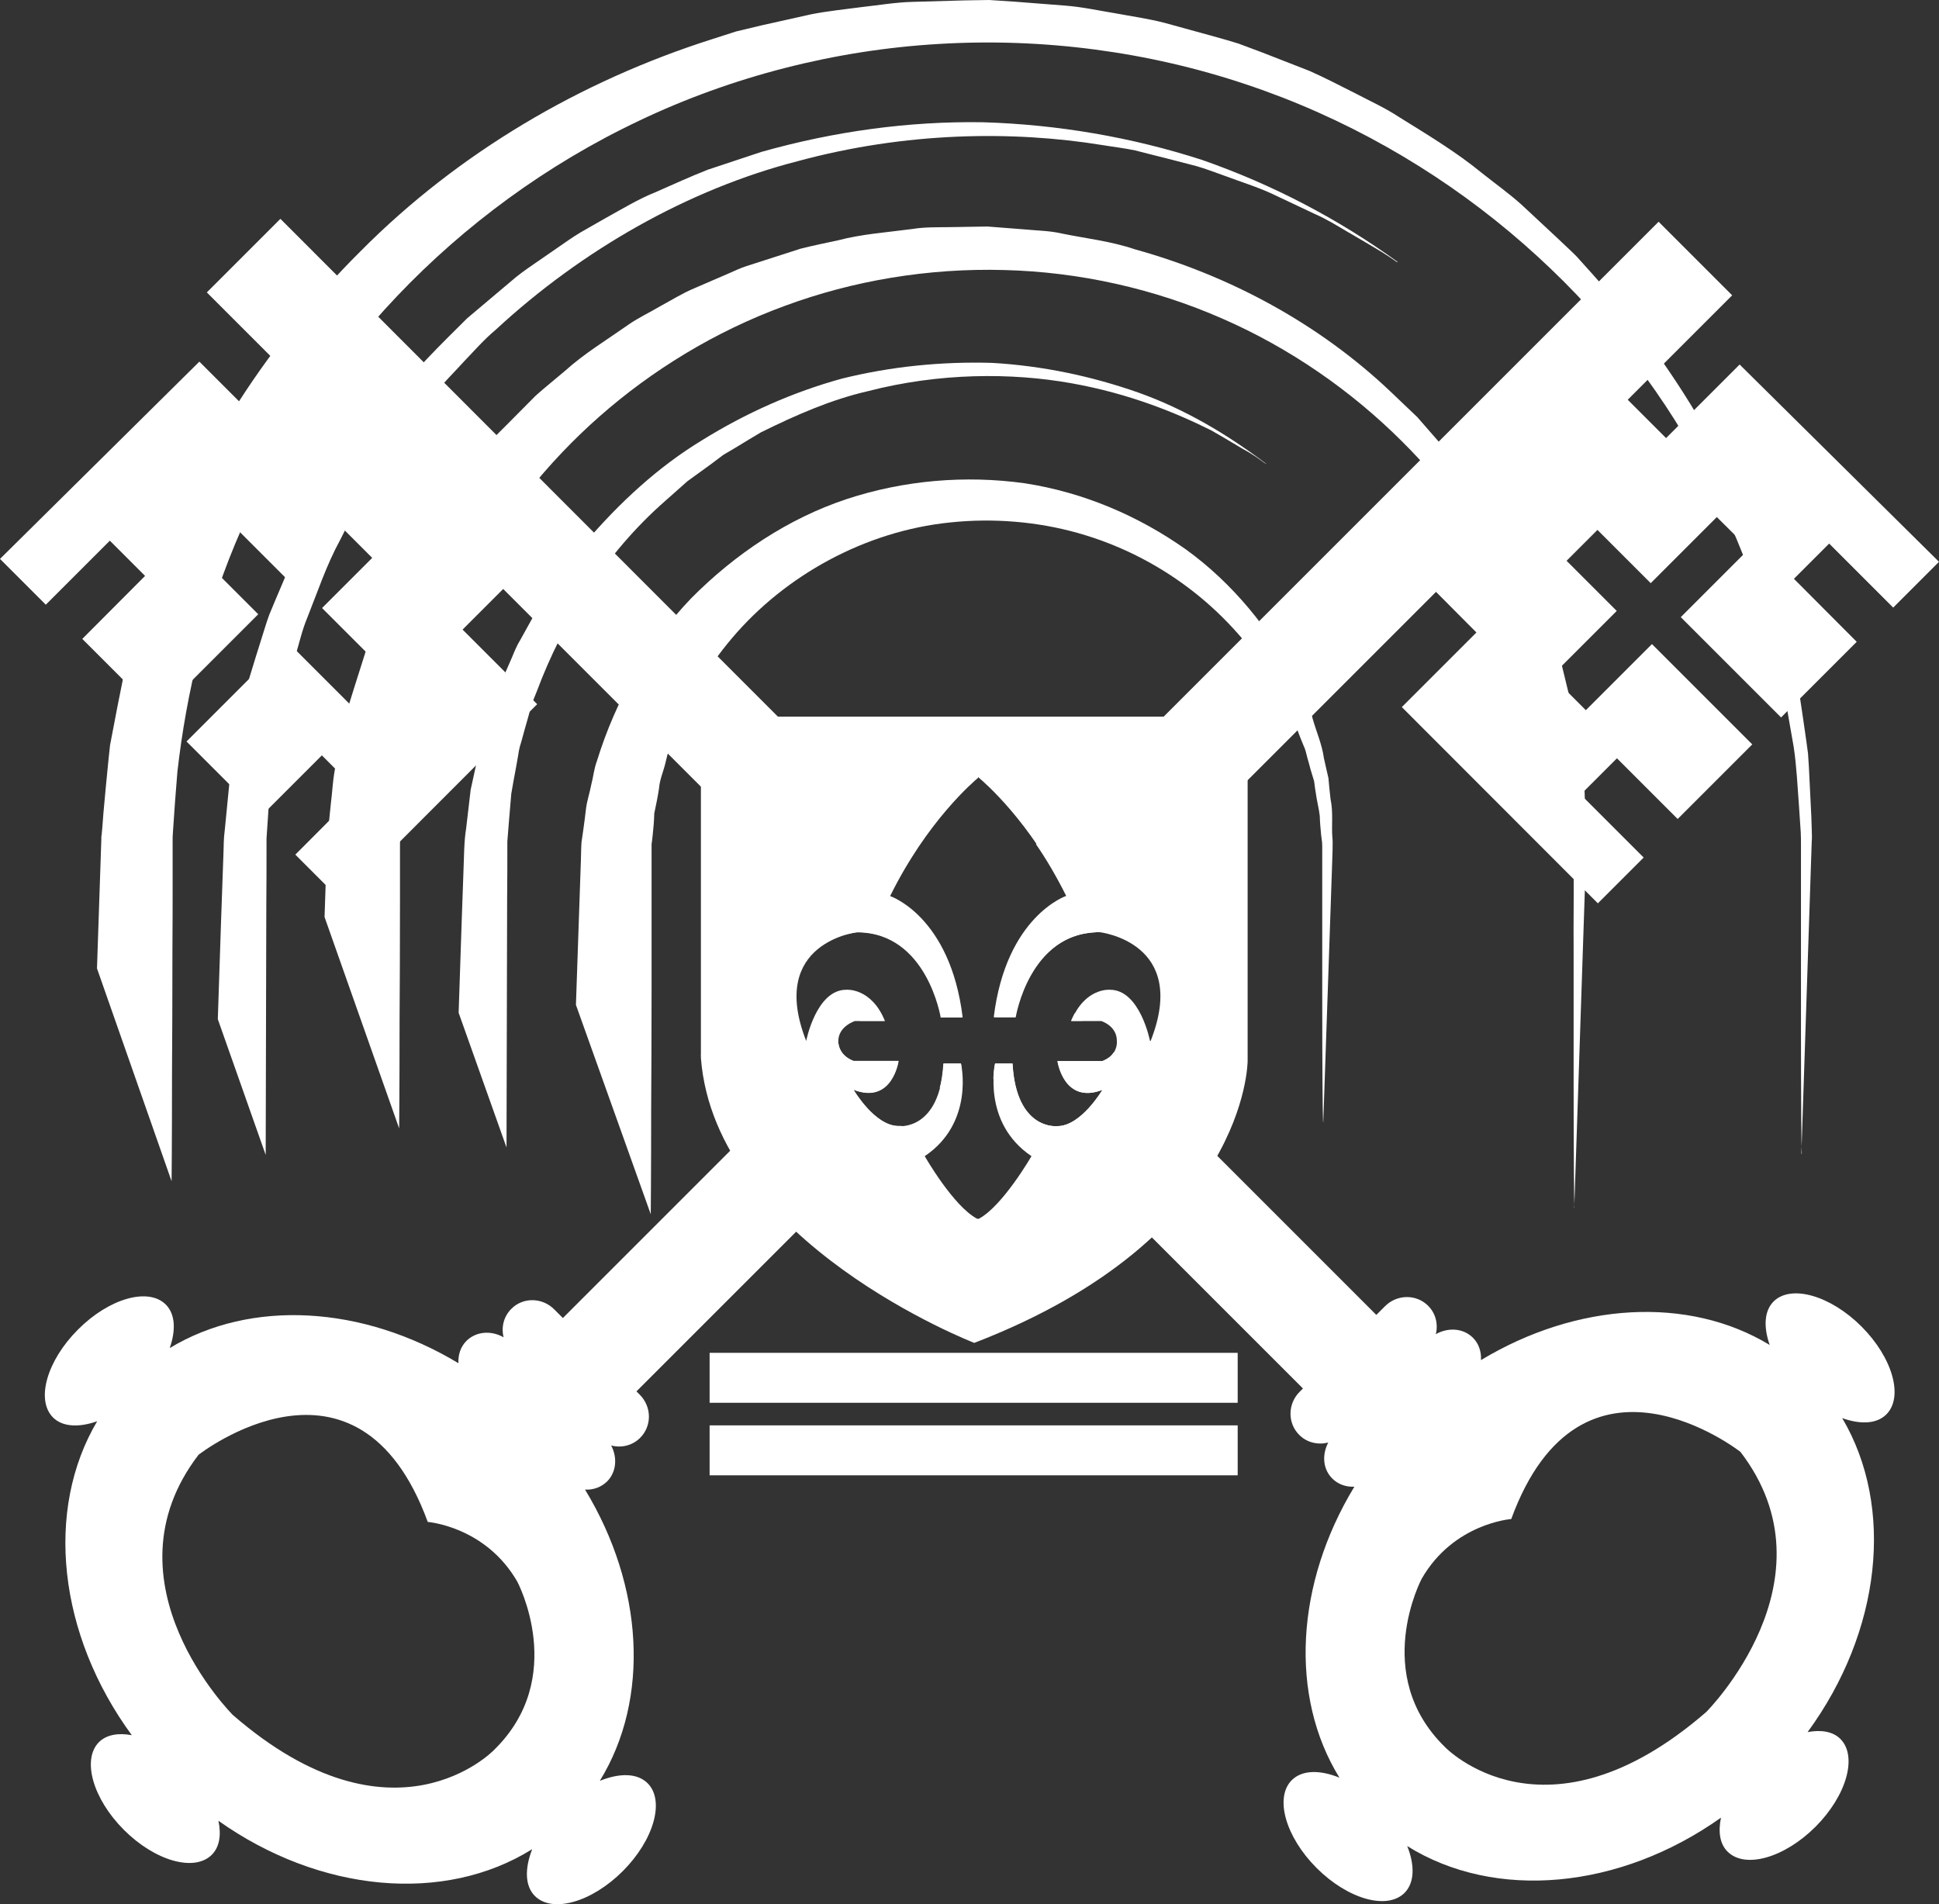 <?xml version="1.0" encoding="UTF-8"?> <svg xmlns="http://www.w3.org/2000/svg" id="Calque_2" viewBox="0 0 93.56 91.88"><rect x="0" y="0" width="93.56" height="91.88" fill="#333333" stroke="none"/><defs><style>.cls-1{fill:#fff;}</style></defs><g id="OBJECTS"><path class="cls-1" d="M86.94,55.67c-.02-.38-.04-2.61-.04-6.21,0-1.8,0-3.94,0-6.37,0-.61,0-1.23,0-1.87,0-.16,0-.32,0-.48,0-.16,0-.31-.01-.56-.03-.44-.06-.89-.09-1.35-.07-.9-.11-1.85-.25-2.78-.16-.92-.32-1.85-.49-2.8-.81-3.78-2.22-7.76-4.41-11.58-2.17-3.82-5.16-7.42-8.8-10.47-3.64-3.05-7.97-5.54-12.7-7.12-4.73-1.59-9.82-2.26-14.83-1.96-5.02.29-10,1.57-14.47,3.7-4.48,2.12-8.45,5.06-11.69,8.47-3.24,3.41-5.74,7.27-7.5,11.22-1.75,3.97-2.67,7.96-3.1,11.73-.08.96-.15,1.91-.21,2.83l-.02.34v.26s0,.5,0,.5c0,.33,0,.66,0,.98,0,1.29,0,2.52-.01,3.68,0,2.31-.01,4.32-.02,5.97,0,3.31-.02,5.2-.02,5.2l-3.6-10.27.12-3.56.06-1.78.03-.89v-.11s.02-.16.02-.16l.03-.33.05-.66c.08-.88.16-1.75.25-2.63l.07-.65.12-.63.24-1.25c.17-.83.32-1.67.53-2.49l.73-2.44c2.03-6.48,5.74-12.33,10.47-17.03C22.11,7.37,28.02,3.91,34.33,1.9l1.18-.38,1.21-.29,2.42-.54c.81-.16,1.63-.24,2.45-.35.82-.09,1.63-.23,2.45-.25l2.46-.07,1.23-.02,1.22.08,2.44.19c.81.06,1.62.24,2.42.37.8.15,1.61.26,2.41.47l2.36.65c.39.11.79.22,1.17.34l1.15.43,2.28.89c.75.33,1.47.71,2.19,1.07.72.38,1.46.71,2.14,1.16,1.38.86,2.77,1.69,4.02,2.72.63.5,1.29.97,1.89,1.51l1.77,1.65c.29.28.59.55.87.83l.81.9,1.59,1.81c1.97,2.53,3.76,5.21,5.09,8.13,1.43,2.87,2.35,5.95,3.06,9.04.16.78.26,1.57.38,2.35l.17,1.18.08.59.04.61.12,2.44.02.61c0,.2.02.43,0,.56l-.03.89-.47,14.21Z"></path><path class="cls-1" d="M67.41,12.65c-.12-.08-.51-.37-1.19-.76-.34-.2-.74-.44-1.21-.71-.46-.27-.98-.6-1.6-.87-.61-.29-1.27-.6-1.99-.94-.72-.34-1.54-.59-2.39-.91-.43-.15-.86-.32-1.32-.45-.46-.12-.94-.24-1.43-.37-.49-.12-.99-.25-1.5-.38-.51-.11-1.05-.17-1.59-.26-4.32-.7-9.48-.64-14.71.78-5.24,1.35-10.38,4.26-14.57,8.14-.55.46-1.02,1-1.51,1.51-.48.53-.99,1.03-1.44,1.58-.44.56-.87,1.12-1.3,1.68-.21.28-.44.55-.63.85l-.57.89c-.37.59-.74,1.19-1.11,1.78-.32.62-.63,1.24-.94,1.85-.66,1.21-1.09,2.51-1.58,3.74-.26.62-.4,1.27-.59,1.9-.18.63-.35,1.26-.52,1.88-.22,1.27-.48,2.49-.63,3.71-.05.62-.1,1.23-.14,1.83-.02.3-.04.6-.06.9l-.03.44v.37c0,.98,0,1.92-.01,2.83-.02,7.26-.03,12.07-.03,12.07l-2.31-6.55.15-4.54.08-2.27.04-1.13c.02-.4,0-.7.07-1.23l.28-2.86c.11-.95.34-1.85.51-2.77.1-.46.18-.92.3-1.37l.41-1.34.42-1.34c.07-.22.14-.45.22-.66l.27-.65,1.09-2.57,1.31-2.46.34-.61.38-.58.77-1.16.78-1.15.87-1.08c1.12-1.47,2.44-2.76,3.74-4.05l2.11-1.78c.34-.3.72-.57,1.1-.83l1.13-.78c.38-.26.75-.53,1.14-.76l1.19-.68c.8-.44,1.58-.92,2.43-1.26.84-.37,1.67-.75,2.51-1.08l2.59-.86c3.5-.99,7.12-1.49,10.71-1.43,3.59.11,7.16.72,10.56,1.82,3.38,1.18,6.56,2.84,9.43,4.92Z"></path><path class="cls-1" d="M75.97,58.27c-.02-.38-.04-2.59-.04-6.16,0-1.79,0-3.91,0-6.32-.02-2.39.09-5.17-.2-7.87-.37-2.76-1.12-5.69-2.45-8.56-1.31-2.87-3.21-5.67-5.65-8.08-2.43-2.42-5.38-4.48-8.66-5.91-3.28-1.44-6.89-2.25-10.52-2.34-3.63-.1-7.27.5-10.61,1.74-3.35,1.23-6.39,3.1-8.93,5.34-2.55,2.25-4.59,4.87-6.1,7.59-1.54,2.71-2.41,5.56-2.96,8.2-.11.67-.25,1.32-.34,1.96-.05.64-.1,1.27-.14,1.89-.02.31-.05.61-.07.91,0,.31,0,.62,0,.93,0,.61,0,1.2,0,1.77,0,2.29-.01,4.29-.02,5.93,0,3.28-.02,5.16-.02,5.16l-3.6-10.2.12-3.53c.04-.61.12-1.27.18-1.9.08-.63.1-1.28.24-1.89l.38-1.86c.07-.31.12-.62.21-.92l.28-.9.57-1.8c.22-.59.48-1.16.72-1.74.45-1.18,1.09-2.26,1.68-3.36.28-.56.67-1.06,1-1.58.36-.51.68-1.05,1.06-1.54l1.18-1.44c.2-.24.39-.48.6-.72l.66-.66,1.31-1.32c.46-.41.95-.8,1.42-1.2.92-.83,1.98-1.47,2.99-2.18.5-.36,1.07-.62,1.59-.93.54-.29,1.06-.62,1.63-.86l1.69-.73c.28-.12.56-.26.85-.35l.87-.28,1.74-.56c.59-.15,1.19-.27,1.79-.4,1.18-.31,2.4-.39,3.6-.55.6-.1,1.21-.08,1.81-.09l1.81-.03,1.81.14c.6.06,1.2.06,1.79.2,1.18.24,2.38.37,3.52.76,4.62,1.28,8.92,3.62,12.35,6.88l1.28,1.22,1.16,1.33c.81.85,1.43,1.86,2.13,2.8.35.47.6,1,.91,1.5.28.51.62.99.85,1.53.47,1.07,1.03,2.09,1.36,3.21l.57,1.64.41,1.69c.32,1.11.41,2.28.59,3.41.11.57.08,1.15.12,1.72l.06,1.72-.12,3.53-.47,14.1Z"></path><path class="cls-1" d="M61.08,22.38c-.09-.04-.33-.26-.78-.53-.46-.25-1.07-.64-1.85-1.08-1.6-.8-3.89-1.77-6.77-2.28-2.87-.51-6.35-.51-9.82.39-1.75.4-3.46,1.15-5.14,1.98-.4.24-.81.48-1.21.73l-.61.36-.57.43-1.16.84-1.07.95c-2.88,2.52-4.95,5.85-6.19,9.17l-.25.62-.17.63c-.12.42-.24.84-.35,1.25-.07.2-.11.41-.14.62-.04.21-.07.42-.11.62-.08.41-.15.82-.22,1.22-.07.79-.13,1.55-.19,2.3,0,.97,0,1.9-.01,2.79-.02,7.2-.03,11.98-.03,11.98l-2.31-6.5.15-4.5.08-2.25c.03-.74.03-1.55.13-2.13l.22-1.88.41-1.88.1-.47c.04-.15.1-.3.14-.46l.3-.91.29-.91c.11-.3.25-.59.37-.88l.38-.87c.12-.29.24-.59.41-.86l.92-1.66c.71-1.05,1.38-2.12,2.23-3.05,1.63-1.9,3.49-3.63,5.62-4.92,2.11-1.31,4.38-2.32,6.74-2.97,2.38-.59,4.82-.83,7.25-.76,2.43.14,4.8.64,7.05,1.43,2.25.8,4.32,2.03,6.19,3.45Z"></path><path class="cls-1" d="M63.84,54.14c-.02-.38-.04-2.57-.04-6.11,0-1.77,0-3.88,0-6.27,0-.3,0-.6,0-.91,0-.19-.01-.21-.02-.3l-.03-.23c-.03-.31-.06-.63-.07-.96-.04-.34-.14-.72-.19-1.09-.03-.19-.06-.38-.08-.57-.06-.19-.11-.37-.17-.56-.05-.19-.1-.38-.16-.58-.05-.2-.09-.4-.18-.58-.16-.38-.31-.77-.44-1.17-.19-.38-.4-.76-.58-1.16-.05-.1-.09-.2-.14-.3l-.18-.28c-.12-.19-.24-.38-.36-.57-.99-1.51-2.28-2.95-3.85-4.13-1.56-1.18-3.38-2.1-5.34-2.65-1.95-.55-4.08-.73-6.16-.51-4.13.42-7.97,2.57-10.51,5.56-1.27,1.49-2.2,3.15-2.82,4.8-.08.21-.18.41-.25.61-.06.21-.11.42-.16.63-.1.42-.28.81-.31,1.23-.06.41-.15.82-.23,1.21-.01.37-.04.73-.08,1.08l-.03.26s-.01.07-.02.14v.26c0,.34,0,.68,0,1.02,0,.67,0,1.32,0,1.96,0,1.27,0,2.48,0,3.62,0,2.27-.01,4.25-.02,5.88,0,3.26-.02,5.12-.02,5.12l-3.61-10.1.24-7.01c.01-.28.01-.61.03-.85l.08-.55c.05-.37.1-.73.14-1.09.05-.37.18-.75.25-1.13.1-.37.13-.76.27-1.13.91-2.95,2.45-5.67,4.55-7.86,2.13-2.15,4.69-3.85,7.48-4.78,2.78-.92,5.75-1.17,8.62-.77,2.85.44,5.49,1.58,7.77,3.19,2.27,1.64,4.07,3.87,5.32,6.27.16.3.26.63.41.93.12.32.31.6.38.94.18.65.46,1.26.55,1.93.07.33.15.65.22.97.03.34.06.67.1,1,.14.68.04,1.26.09,1.87.03.17,0,.93-.02,1.48l-.06,1.75-.12,3.5-.24,6.99Z"></path><path class="cls-1" d="M33.82,51s0-.09-.01-.14c0,.03,0,.08.01.14Z"></path><path class="cls-1" d="M33.8,50.87c0-.1,0-.07,0,0h0Z"></path><path class="cls-1" d="M33.82,51.05s0-.03,0-.05c0,.03,0,.05,0,.05Z"></path><path class="cls-1" d="M33.82,34.57v16.49c.7,8.92,13.19,13.74,13.19,13.74,13.19-5.08,13.19-13.6,13.19-13.6v-16.62h-26.38ZM55.49,50.23s-.48-2.47-1.93-2.47c0,0-1.21-.12-1.87,1.51h1.45s.75.23.75.95c0,0,.09.68-.69.98h-2.17s.3,2.11,2.17,1.39c0,0-1.03,1.75-2.17,1.75,0,0-1.99.24-2.17-3.02h-.84s-.66,2.84,1.75,4.47c0,0-1.39,2.41-2.54,3.02h-.08c-1.15-.6-2.53-3.02-2.53-3.02,2.42-1.63,1.75-4.47,1.75-4.47h-.84c-.18,3.26-2.17,3.02-2.17,3.02-1.15,0-2.17-1.75-2.17-1.75,1.87.72,2.17-1.39,2.17-1.39h-2.17c-.78-.3-.74-.96-.74-.96,0-.72.8-.97.8-.97h1.45c-.66-1.63-1.87-1.51-1.87-1.51-1.45,0-1.93,2.47-1.93,2.47-1.87-4.77,2.48-5.25,2.48-5.25,3.38,0,4.04,4.11,4.04,4.11h1.03c-.6-4.89-3.5-5.85-3.5-5.85,1.77-3.6,4.03-5.53,4.26-5.72-.01-.01-.02-.02-.02-.02h.05s-.01,0-.02.02c.23.19,2.49,2.11,4.26,5.72,0,0-2.9.97-3.5,5.85h1.03s.66-4.11,4.04-4.11c0,0,4.35.48,2.47,5.25Z"></path><path class="cls-1" d="M51.86,48.89c-.06.11-.12.23-.18.37h.54l-.37-.37Z"></path><path class="cls-1" d="M28.95,85.92c2.42-3.94,2.11-9.38-.72-14.04.39.02.77-.11,1.06-.39.45-.45.51-1.15.2-1.74.49.13,1.02.01,1.4-.37.57-.57.56-1.5-.02-2.08l-.16-.16,12.81-12.81c-.1,0-.17,0-.17,0-1.15,0-2.17-1.75-2.17-1.75,1.87.72,2.17-1.39,2.17-1.39h-2.17c-.62-.24-.72-.7-.73-.88l-13.29,13.29-.42-.42c-.58-.58-1.51-.59-2.07-.02-.37.37-.49.89-.37,1.37-.6-.34-1.32-.29-1.79.17-.29.29-.41.68-.39,1.08-4.63-2.79-10.01-3.1-13.93-.73.3-.86.27-1.64-.19-2.1-.84-.84-2.74-.3-4.24,1.21-1.5,1.5-2.04,3.4-1.2,4.24.46.46,1.26.49,2.13.18-2.54,4.29-1.89,10.29,1.67,15.15-.64-.12-1.21-.03-1.58.33-.84.84-.3,2.74,1.2,4.24,1.5,1.5,3.4,2.04,4.24,1.2.38-.38.46-.97.32-1.64,4.9,3.47,10.9,4.02,15.14,1.37-.36.92-.36,1.77.13,2.26.84.84,2.74.3,4.24-1.2,1.5-1.5,2.04-3.4,1.2-4.24-.5-.5-1.36-.5-2.3-.12ZM23.83,84.45s-4.84,5.04-12.6-1.7c0,0-6.38-6.38-1.65-12.55,0,0,7.67-6.02,11.06,3.24,0,0,2.78.21,4.32,2.88,0,0,2.47,4.63-1.13,8.13Z"></path><path class="cls-1" d="M45.52,51.31c-.03.47-.09.86-.18,1.2l1.05-1.05c-.01-.09-.03-.14-.03-.14h-.84Z"></path><path class="cls-1" d="M51.45,43.23s-2.9.97-3.5,5.85h1.03s.65-3.96,3.88-4.09l16.43-16.43,1.95,1.96-3.6,3.6,9.46,9.47,2.21-2.21-3.04-3.04,1.75-1.75,2.93,2.93,3.6-3.6-4.84-4.84-3.19,3.19-1.65-1.65,3.14-3.14-2.42-2.42,1.49-1.49,2.57,2.57,3.19-3.19,1.55,1.54-3.29,3.29,4.84,4.84,3.65-3.65-3.03-3.04,1.7-1.7,3.09,3.09,2.21-2.21-9.62-9.52-3.55,3.55-1.85-1.85,5.04-5.04-3.55-3.55-30.04,30.04c.49.71.98,1.54,1.45,2.48Z"></path><path class="cls-1" d="M85.58,62.8c-.46.46-.49,1.24-.19,2.1-3.92-2.38-9.3-2.06-13.93.73.02-.4-.1-.79-.39-1.08-.46-.46-1.19-.51-1.79-.17.12-.48,0-1-.37-1.37-.57-.57-1.5-.56-2.08.02l-.42.42-12.67-12.67c-.1.16-.27.31-.55.42h-2.17s.3,2.11,2.17,1.39c0,0-1.03,1.75-2.17,1.75,0,0-1.99.24-2.17-3.02h-.84s-.07.29-.08.74l14.94,14.94-.16.16c-.58.58-.59,1.51-.02,2.08.38.38.91.49,1.4.37-.31.59-.26,1.29.2,1.74.28.28.67.41,1.06.39-2.83,4.66-3.15,10.1-.72,14.04-.93-.38-1.8-.38-2.3.12-.84.84-.3,2.74,1.2,4.24,1.5,1.5,3.4,2.04,4.24,1.2.49-.49.5-1.34.13-2.26,4.24,2.65,10.25,2.1,15.14-1.37-.14.67-.06,1.27.32,1.64.84.84,2.74.3,4.24-1.2,1.5-1.5,2.04-3.4,1.2-4.24-.36-.36-.93-.45-1.58-.33,3.55-4.85,4.21-10.85,1.67-15.15.87.31,1.66.29,2.13-.18.84-.84.3-2.74-1.2-4.24-1.5-1.5-3.4-2.04-4.24-1.21ZM82.33,82.61c-7.77,6.74-12.6,1.7-12.6,1.7-3.6-3.5-1.13-8.13-1.13-8.13,1.54-2.68,4.32-2.88,4.32-2.88,3.39-9.26,11.06-3.24,11.06-3.24,4.73,6.17-1.65,12.55-1.65,12.55Z"></path><path class="cls-1" d="M5.3,26.09l1.7,1.7-3.03,3.04,3.65,3.65,4.84-4.84-3.29-3.29,1.54-1.54,3.19,3.19,2.57-2.57,1.49,1.49-2.42,2.42,3.14,3.14-1.65,1.65-3.19-3.19-4.84,4.84,3.6,3.6,2.93-2.93,1.75,1.75-3.03,3.04,2.21,2.21,9.46-9.47-3.6-3.6,1.96-1.96,16.65,16.65c.25-.07.42-.08.42-.08,3.38,0,4.04,4.11,4.04,4.11h1.03c-.6-4.89-3.5-5.85-3.5-5.85.38-.78.79-1.47,1.19-2.09L13.53,10.56l-3.55,3.55,5.04,5.04-1.85,1.85-3.55-3.55L0,26.97l2.21,2.21,3.09-3.09Z"></path><path class="cls-1" d="M42.68,49.26c-.13-.32-.28-.56-.43-.76l-.76.76h1.2Z"></path><rect class="cls-1" x="34.24" y="65.28" width="25.48" height="2.41"></rect><rect class="cls-1" x="34.24" y="68.78" width="25.48" height="2.41"></rect></g></svg> 